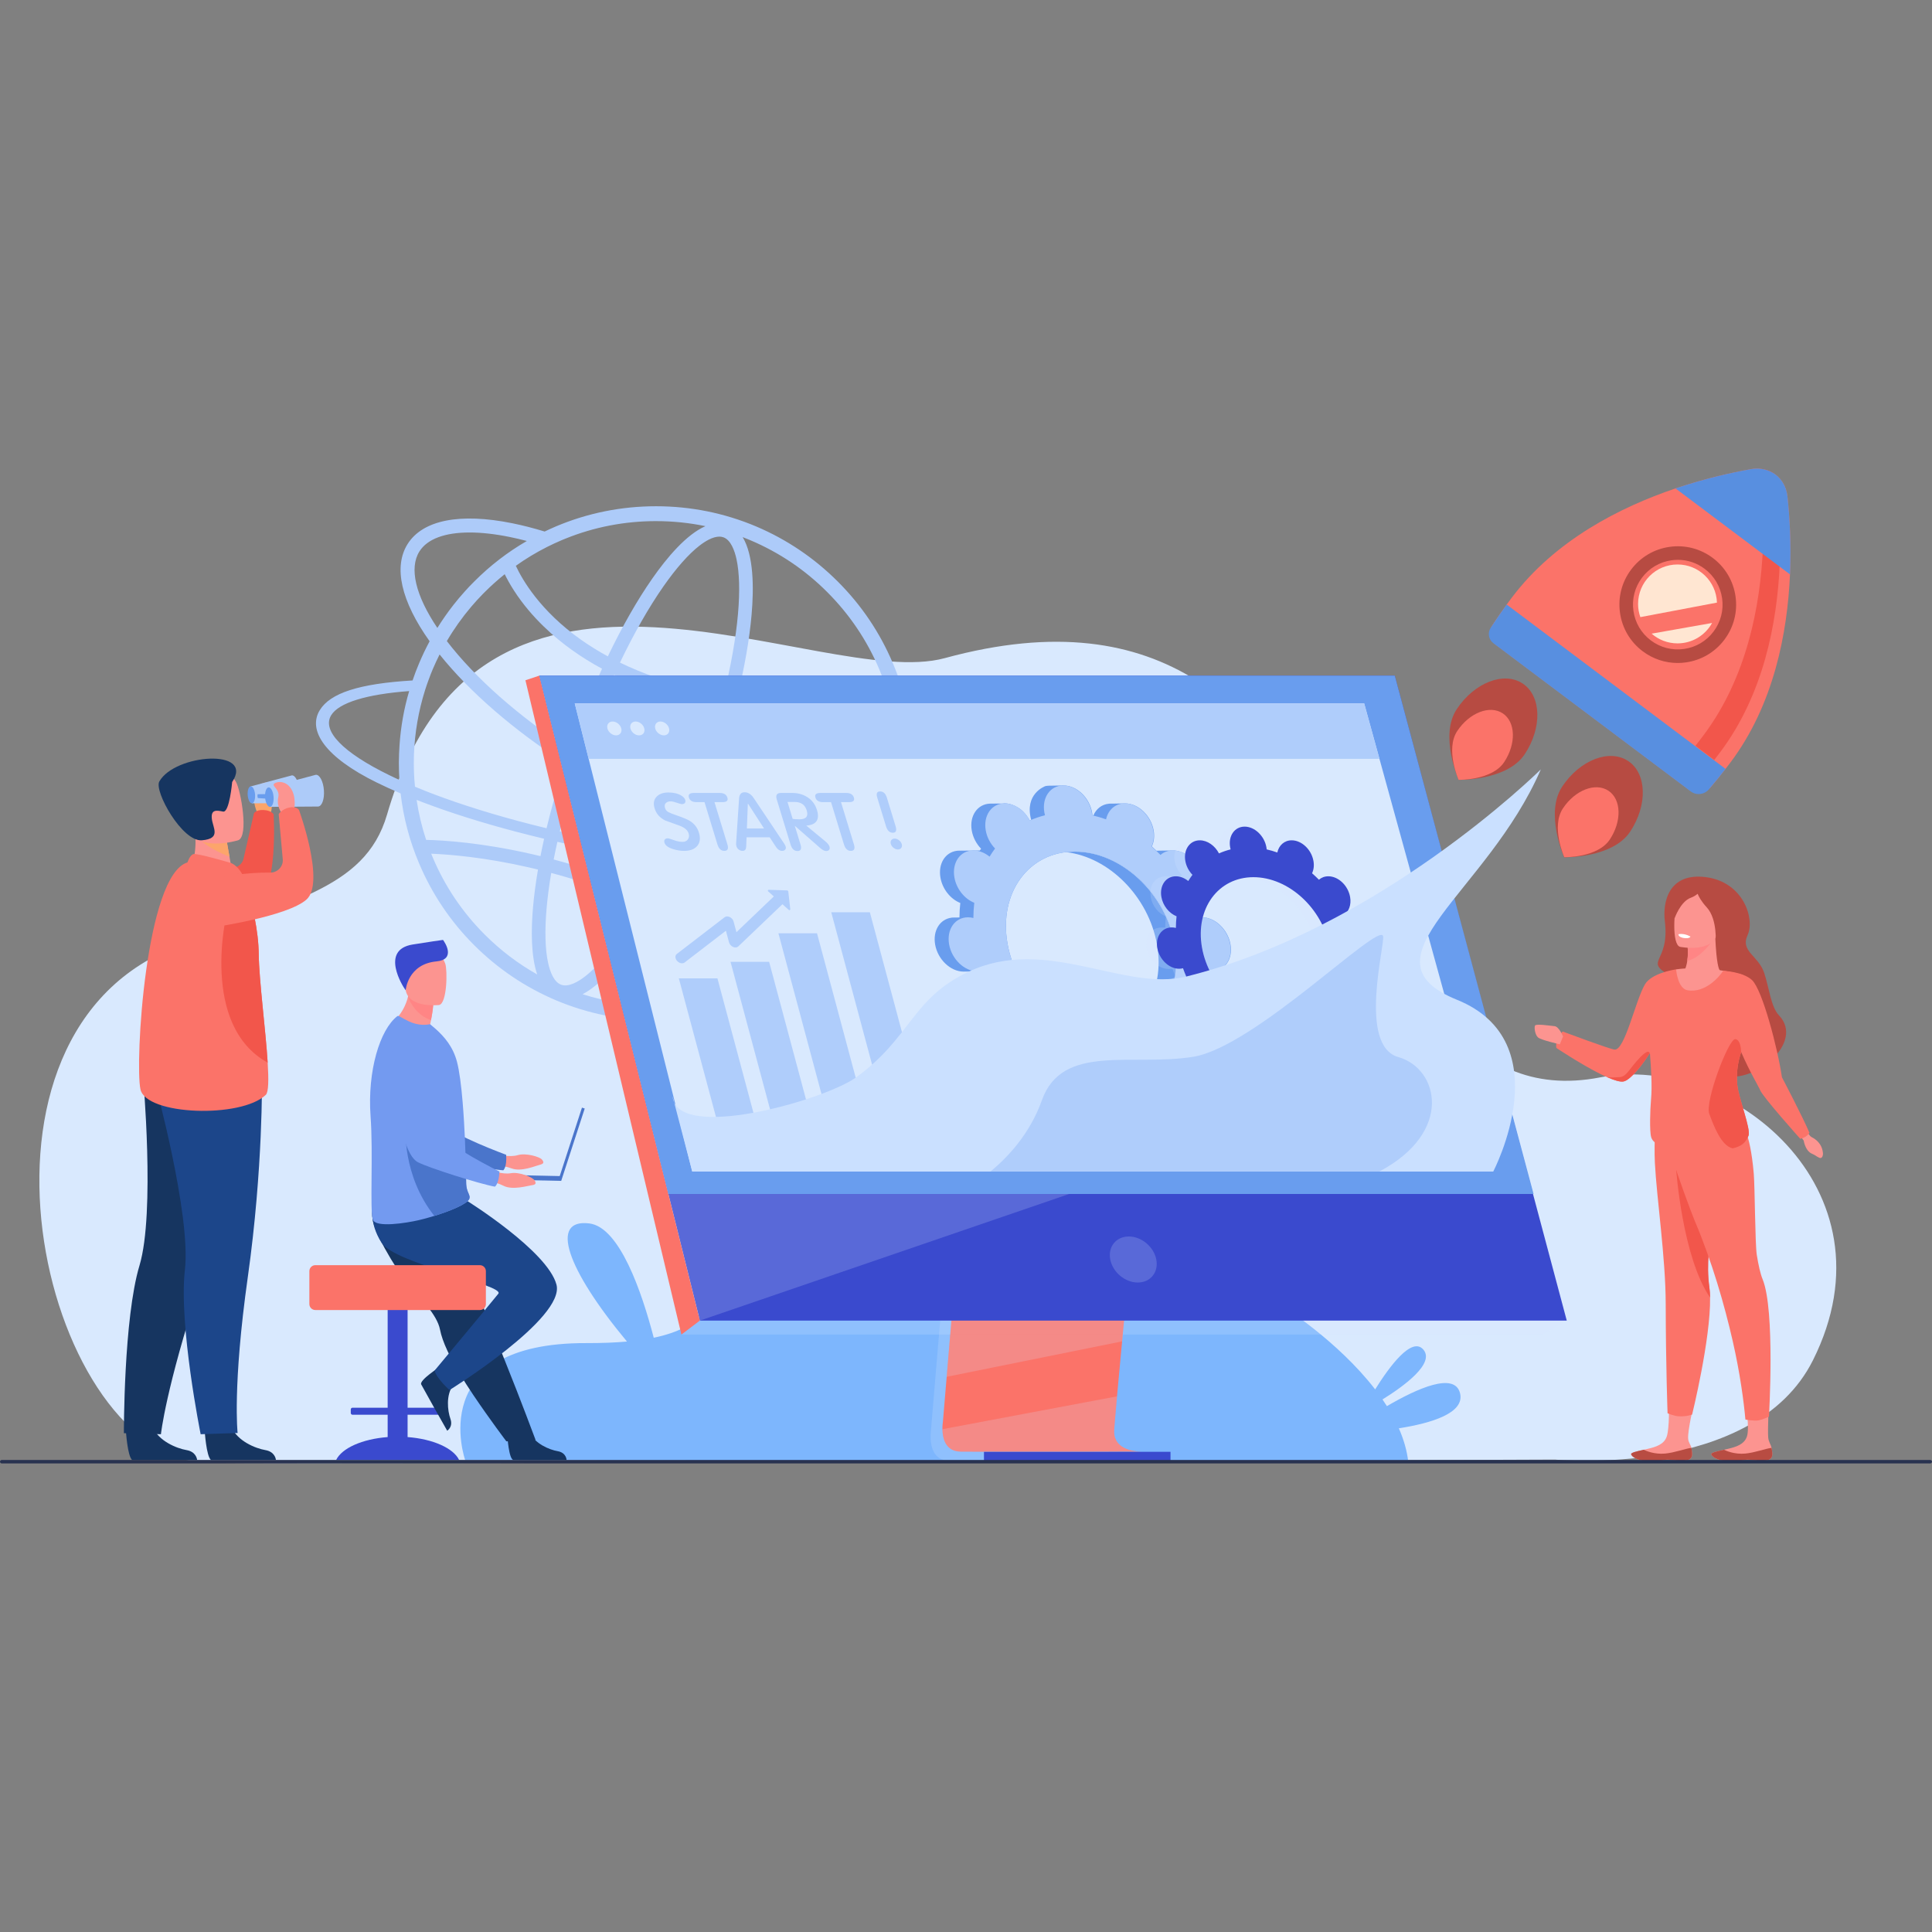 <?xml version="1.0" encoding="UTF-8"?>
<!DOCTYPE svg PUBLIC "-//W3C//DTD SVG 1.1//EN" "http://www.w3.org/Graphics/SVG/1.1/DTD/svg11.dtd">
<!-- Creator: CorelDRAW -->
<svg xmlns="http://www.w3.org/2000/svg" xml:space="preserve" width="10in" height="10in" version="1.1" style="shape-rendering:geometricPrecision; text-rendering:geometricPrecision; image-rendering:optimizeQuality; fill-rule:evenodd; clip-rule:evenodd"
viewBox="0 0 10000 10000"
 xmlns:xlink="http://www.w3.org/1999/xlink"
 xmlns:xodm="http://www.corel.com/coreldraw/odm/2003">
 <rect x="0" y="0" width="10000" height="10000" fill="#808080" stroke="none"/>
 <defs>
  <style type="text/css">
   <![CDATA[
    .fil10 {fill:#163560;fill-rule:nonzero}
    .fil11 {fill:#1C468A;fill-rule:nonzero}
    .fil22 {fill:#283250;fill-rule:nonzero}
    .fil5 {fill:#3A4ACE;fill-rule:nonzero}
    .fil16 {fill:#4A75CB;fill-rule:nonzero}
    .fil13 {fill:#588FE0;fill-rule:nonzero}
    .fil6 {fill:#699DEE;fill-rule:nonzero}
    .fil17 {fill:#739AF0;fill-rule:nonzero}
    .fil2 {fill:#7DB6FD;fill-rule:nonzero}
    .fil1 {fill:#ADCBF9;fill-rule:nonzero}
    .fil7 {fill:#AFCDFB;fill-rule:nonzero}
    .fil14 {fill:#B74B42;fill-rule:nonzero}
    .fil19 {fill:#B84C42;fill-rule:nonzero}
    .fil21 {fill:#CAE0FF;fill-rule:nonzero}
    .fil0 {fill:#D9E9FE;fill-rule:nonzero}
    .fil9 {fill:#F2564B;fill-rule:nonzero}
    .fil4 {fill:#FB7369;fill-rule:nonzero}
    .fil12 {fill:#FC9490;fill-rule:nonzero}
    .fil8 {fill:#FCA56B;fill-rule:nonzero}
    .fil18 {fill:#FF8585;fill-rule:nonzero}
    .fil15 {fill:#FFE6D2;fill-rule:nonzero}
    .fil20 {fill:white;fill-rule:nonzero}
    .fil3 {fill:#D9E9FE;fill-rule:nonzero;fill-opacity:0.2}
   ]]>
  </style>
 </defs>
 <g id="Layer_x0020_1">
  <g id="_2278218904832">
   <g>
    <path class="fil0" d="M8048.83 7554.81c0,0 1027.11,99.88 1334.74,-513.7 447.17,-891.95 -440.91,-1592.83 -1099.75,-1464.85 -1435.64,278.86 -1089.93,-2797.63 -3393.94,-2169.76 -647.86,176.56 -2398.27,-872.24 -2886.46,809.41 -116.09,399.89 -527.39,443.93 -1124.46,697.67 -1168.52,496.59 -634.22,2649.61 200.73,2658.06 834.94,8.46 6969.15,-16.83 6969.15,-16.83z"/>
    <path class="fil1" d="M4869.22 4219.32l-103.04 -2.37c33.11,42.91 40.54,82.44 19.93,115.88 -20.61,34.13 -69.93,62.17 -143.58,83.45 55.74,-148.31 83.78,-304.73 83.78,-465.2 0,-179.73 -35.13,-354.06 -104.73,-517.91 -66.89,-158.44 -162.84,-301.01 -285.13,-422.97 -122.3,-122.3 -264.53,-218.24 -422.97,-285.47 -164.19,-69.26 -338.52,-104.39 -517.91,-104.39 -179.73,0 -354.06,35.14 -518.24,104.39 -19.59,8.45 -39.19,17.23 -58.1,26.35 -0.06,0.03 -0.12,0.06 -0.18,0.09 -57.24,-17.46 -112.98,-31.78 -166.77,-42.68 -271.52,-55.1 -464.2,-17.02 -542.47,107.23 -74.48,118.17 -33.93,296.05 113.87,503.5 -0.02,0.03 -0.04,0.06 -0.06,0.1 -19.93,36.83 -37.83,74.66 -54.39,113.85 -12.5,29.39 -23.65,58.78 -33.78,88.85 -277.7,16.55 -426.35,65.43 -480.4,153.94 -62.84,103.04 22.97,241.33 297.63,375.79 37.84,18.58 78.38,36.82 120.95,55.07 14.19,124.66 46.28,245.94 95.6,362.16 66.89,158.44 162.84,301.01 285.13,423.31 122.3,121.96 264.53,217.91 422.97,285.13 164.19,69.26 338.51,104.39 518.24,104.39 179.39,0 353.71,-35.14 517.9,-104.39 158.44,-67.23 300.68,-163.17 422.97,-285.13 118.92,-118.92 213.17,-257.43 279.73,-410.81 135.47,-28.05 224.66,-71.96 260.13,-130.07 24.67,-40.21 21.63,-84.8 -7.09,-132.09zm-317.91 217.91c-90.2,16.21 -202.7,25.67 -334.12,27.03 -203.92,2.48 -438.13,-13.62 -684.93,-46.15 20.76,-45.21 41.13,-91.67 60.98,-139.18 76.59,25.63 150.92,45.92 221.8,60.3 81.21,16.49 155.32,24.62 221.47,24.62 155.05,0 266.14,-44.76 321,-131.85 9.03,-14.35 16.4,-29.56 22.07,-45.63l-79.04 0c-1.3,2.41 -2.7,4.78 -4.16,7.1 -40.76,64.69 -131.82,98.11 -259.69,98.08 -61.16,0 -130.78,-7.63 -207.3,-23.17 -66.7,-13.53 -136.64,-32.54 -208.75,-56.47 19.03,-47.61 37.54,-96.14 55.4,-145.41 48.18,-132.84 89.43,-264.54 122.79,-390.99 152.07,22.42 315.27,33.67 488.7,33.67 107.98,0 219.93,-4.36 335.57,-13.08 17.17,83.25 25.84,168.44 25.84,254.98 -0.01,168.58 -32.78,332.09 -97.64,486.15zm-1646.73 659.71c-38.43,-13.94 -57.95,-69.11 -67.56,-112.94 -15.17,-69.26 -17.91,-166.56 -7.93,-281.36 5.05,-58.06 13.16,-119.78 24.09,-184.35 157.57,41.99 313.6,96 465.54,161.08 -34.22,59.01 -68.83,113.74 -103.43,163.33 -65.93,94.51 -130.41,167.43 -186.45,210.85 -35.47,27.49 -85.81,57.31 -124.26,43.38zm448.95 -479.35c-159.04,-68.53 -322.54,-125.17 -487.69,-168.89 5.82,-29.97 12.2,-60.46 19.14,-91.42 45.93,10.44 92.5,20.55 139.65,30.28 138,28.23 275.66,52.19 410.41,71.57 -26.69,55.22 -53.93,108.16 -81.51,158.46zm-298.5 -280.02c-53.31,-10.98 -105.86,-22.44 -157.5,-34.33 24.31,-101.16 54.18,-206.62 89.04,-314.08 181.24,111.41 365.54,202.04 540.06,266.35 -21.89,52.27 -44.38,103.23 -67.35,152.56 -132.56,-19.02 -268.18,-42.59 -404.24,-70.49zm-442.64 -1365.48c11.55,23.66 27.49,52.98 49,86.2 91.61,141.59 212.62,244.24 298,305.41 49.02,35.12 101.34,67.68 156.8,97.62 -50.61,110.29 -98.82,228 -143.15,350.22 -8.26,22.79 -16.3,45.54 -24.15,68.24 -264.76,-172.34 -488.92,-370.1 -635.97,-561.48 -0.02,-0.02 -0.04,-0.05 -0.06,-0.07 36.81,-62.8 79.03,-122.23 126.3,-177.95 19.59,-22.97 39.86,-45.27 61.15,-66.89 3.04,-3.04 5.74,-5.74 8.78,-8.78 32.89,-32.89 67.38,-63.71 103.31,-92.52zm1132.11 -190.98c38.44,13.94 57.96,69.11 67.56,112.95 15.17,69.27 17.92,166.56 7.93,281.36 -10.93,125.66 -36.09,268.38 -73.54,420.34 -45.22,-7.78 -89.4,-16.58 -132.41,-26.48 -148.63,-34.17 -284.13,-80.93 -405.13,-139.66 72.2,-150.58 148.55,-284.85 224.88,-394.28 65.93,-94.5 130.41,-167.42 186.45,-210.85 29.25,-22.67 68.61,-46.93 103.07,-46.93 7.33,0 14.44,1.09 21.19,3.54zm-151.09 855.77c44.04,10.22 89.26,19.3 135.52,27.36 -32.5,122.28 -72.53,249.64 -119.17,378.24 -17.98,49.57 -36.59,98.36 -55.74,146.19 -175.2,-64.33 -361.15,-156.33 -543.97,-269.97 9.45,-27.62 19.2,-55.33 29.27,-83.11 43.33,-119.47 90.36,-234.46 139.67,-342.15 124.26,60.23 262.83,108.25 414.42,143.44zm688.31 -572.28c115.2,115.2 205.74,249.32 268.92,398.65 22.53,53.35 41.22,107.86 56.05,163.35 -288.94,21.13 -553.71,14.5 -790.39,-19.76 37.56,-153.46 62.84,-297.81 73.93,-425.32 12.25,-140.8 10.75,-307.58 -46.34,-401.43 13.24,5.08 26.41,10.38 39.52,15.93 149.33,63.18 283.45,153.37 398.31,268.58zm-886.15 -367.23c86.83,0 172.24,8.74 255.73,26.07 -98.47,42.86 -199.02,162.17 -275.33,271.56 -78.11,111.96 -156.1,248.99 -229.75,402.38 -49.7,-27.01 -96.71,-56.18 -140.87,-87.5 -209.5,-148.64 -301.83,-308.9 -335.39,-381.29 51.39,-36.55 105.41,-69.19 161.92,-97.69 0.02,0 0.04,0.01 0.05,0.02 23.01,-11.62 46.47,-22.48 70.28,-32.68 1.74,-0.74 3.45,-1.5 5.19,-2.24 0.4,-0.18 0.81,-0.33 1.21,-0.51 5.09,-2.15 10.18,-4.23 15.29,-6.3 1.37,-0.54 2.76,-1.09 4.11,-1.64 148.3,-59.79 305.74,-90.2 467.56,-90.2zm-1224.63 156.88c40.75,-64.69 131.82,-98.08 259.69,-98.08 61.16,0 130.78,7.64 207.3,23.17 29.05,5.89 58.72,12.8 88.9,20.76 0.03,0.01 0.06,0.02 0.08,0.02 -99.3,57.43 -190.48,127.68 -272.56,210.09 -17.23,16.89 -33.78,34.46 -49.99,52.7 -20.27,22.3 -39.53,45.61 -58.11,69.26 -29.73,37.84 -57.09,77.36 -82.43,117.91 -0.02,0.03 -0.04,0.07 -0.06,0.1 -113,-167.77 -146.97,-310.03 -92.82,-395.92zm69.23 609c11.15,-25.68 22.63,-51.01 35.13,-75.68 0.01,-0.02 0.02,-0.04 0.03,-0.06 154.84,193.54 383.06,391.38 649.71,562.97 -37.81,115.07 -70.07,228.17 -96.1,336.55 -194,-46.94 -373.78,-100.04 -531.34,-156.89 -33.11,-11.82 -65.2,-23.99 -95.94,-36.15 -18.24,-7.09 -36.15,-14.52 -53.72,-21.95 -2.7,-27.03 -4.73,-54.39 -5.41,-81.76 -0.33,-13.18 -0.68,-26.02 -0.68,-39.19 0,-15.2 0.33,-30.74 0.68,-45.94 4.39,-113.85 23.65,-225 57.43,-332.43 5.74,-18.24 11.82,-36.15 18.58,-54.05 6.75,-18.58 13.85,-37.17 21.62,-55.41zm-226.01 548.65c-239.53,-116.89 -348.98,-229.73 -300,-309.8 39.52,-64.86 183.44,-108.78 403.71,-125 -27.02,91.22 -43.58,185.47 -50,281.08 -2.03,28.37 -3.04,56.76 -3.38,85.47l0 7.43c0,28.72 1.01,57.43 2.7,85.81 -18.24,-8.11 -35.8,-16.55 -53.04,-25zm181.76 143.58c32.43,12.16 65.54,24.32 99.67,36.15 156.85,54.35 332.68,104.87 520.76,149.69 -6.83,30.47 -13.13,60.5 -18.92,90.07 -15.37,-3.73 -30.75,-7.38 -46.14,-10.89 -260.02,-59.18 -455.14,-71.22 -545.59,-73.26 -22.4,-67.48 -38.87,-136.51 -49.31,-206.96 13.17,5.07 26.35,10.13 39.53,15.2zm44.26 283.44c-2.83,-6.7 -5.57,-13.42 -8.28,-20.17 96.47,3.89 275.3,18.49 503.74,70.48 16.35,3.72 32.68,7.62 49.01,11.6 -11.76,68.57 -20.43,134.11 -25.79,195.7 -10.15,116.66 -10.87,251.17 21.65,347.24 -99.05,-55.76 -189.91,-124.69 -271.42,-206.21 -115.2,-115.2 -205.74,-249.32 -268.92,-398.65zm1643.23 667.22c-154.73,65.54 -318.58,98.65 -487.83,98.65 -130.39,0 -257.76,-19.67 -380.12,-58.65 92.74,-48.6 185.91,-160.24 257.66,-263.09 37.01,-53.05 73.99,-111.76 110.5,-175.13 210.5,95.33 412.87,212.46 603.01,348.9 -33.53,17.92 -67.93,34.41 -103.22,49.33zm398.31 -268.57c-69.31,69.52 -145.69,129.86 -228.13,180.72 -199.72,-145.96 -413.07,-270.93 -635.38,-372.07 30.57,-56.01 60.7,-115.17 90.11,-176.93 203.52,26.97 399.17,43.16 577.78,47.34 46.62,1.35 91.89,1.35 135.81,1.01 113.85,-1.35 215.2,-8.11 302.03,-20.28 -60.81,126.02 -142.22,240.21 -242.22,340.21z"/>
    <path class="fil2" d="M7556.99 7210.54c-28.39,-110.1 -220.29,-24.83 -378.33,67.57 -7.37,-11.65 -15.02,-23.19 -22.87,-34.6 113.14,-70.19 272.02,-186.91 211.55,-257.95 -59.74,-70.18 -176.5,88.72 -249.52,205.91 -195.63,-253.91 -485.75,-434.63 -485.75,-434.63 0,0 1210.7,-1005.95 306,-1536.65 -904.7,-530.69 -1592.02,1336.63 -1592.02,1336.63 0,0 -618.2,-572.46 -1208.47,-361.05 -606.19,217.12 -227.37,619.5 -753.78,728.32 -61.98,-237.31 -176.55,-571.98 -333.22,-591.6 -206.9,-25.92 -119.85,233.03 194.55,611.32 -60.94,5.46 -130.36,8.26 -209.7,8.03 -844.32,-2.52 -627.66,605.41 -627.66,605.41l4881.66 11.26c-6.62,-59.82 -24.02,-118.64 -49.08,-175.59 167.22,-26.28 343.37,-78.69 316.64,-182.38z"/>
    <g>
     <g>
      <path class="fil3" d="M5031.26 4874.44l-212.89 2531.25c0,0 -22.3,153.44 91.83,153.71 187.66,0.44 934.04,0 934.04,0 0,0 -141.24,-31.94 -139.53,-103.8 2.02,-84.72 248.82,-2605.11 248.82,-2605.11l-922.27 23.95z"/>
      <path class="fil4" d="M5904.8 7513.47c-36.91,0.11 -749.79,2.35 -932.54,0 -79.64,-0.99 -93.61,-70.81 -94.27,-116 -0.33,-21.66 2.42,-37.68 2.42,-37.68l5.53 -65.79 14.11 -167.69 12.46 -148.14 16.02 -190.37 13.49 -160.69 151.26 -1798.63 922.28 -23.93c0,0 -103.94,1054.77 -177.47,1822.56 -8.21,85.55 -16.01,167.57 -23.24,244.14 -2.34,24.44 -4.58,48.35 -6.78,71.62 -6.82,72.64 -13.05,139.35 -18.48,198.25 -2.85,31.04 -5.49,59.89 -7.88,86.31 -9.38,103.54 -14.88,169.67 -14.96,182.24 -0.04,7.33 0.59,14.15 1.8,20.49 15.14,80.67 122.39,83.31 136.24,83.31z"/>
      <polygon class="fil5" points="2791.48,3497.04 3310.03,5579.93 3381.03,5865.2 3622.54,6835.35 8109.5,6835.35 7219.31,3497.04 "/>
      <polygon class="fil4" points="2791.47,3497.03 2719.6,3520.99 3527,6907.82 3622.55,6835.37 "/>
      <polygon class="fil3" points="3527,6907.82 7986.34,6907.82 8109.48,6835.37 3622.55,6835.37 "/>
      <rect class="fil5" x="5092.99" y="7514.49" width="965.51" height="45.88"/>
      <polygon class="fil3" points="5813.06,6907.8 5808.07,6942.88 4900.06,7126.32 4912.52,6978.17 4918.46,6907.8 "/>
      <path class="fil3" d="M5904.8 7513.47c-36.91,0.11 -749.79,2.35 -932.54,0 -79.64,-0.99 -93.61,-70.81 -94.27,-116l903.73 -170.03c-9.38,103.54 -14.88,169.67 -14.96,182.24 -0.04,7.33 0.59,14.15 1.8,20.49 15.14,80.67 122.38,83.31 136.24,83.31z"/>
      <polygon class="fil3" points="5593.59,6159.56 3622.55,6835.37 3381.03,5865.2 "/>
      <polygon class="fil6" points="2791.47,3497.03 7219.31,3497.03 7937.74,6179.99 3459.39,6179.99 "/>
     </g>
     <path class="fil3" d="M5984.97 6519.15c-12.79,-65.8 -76.5,-119.14 -142.3,-119.14 -65.8,0 -108.77,53.34 -95.98,119.14 12.79,65.8 76.5,119.14 142.3,119.14 65.8,0 108.77,-53.34 95.98,-119.14z"/>
     <polygon class="fil0" points="7728.91,6063.73 3583.1,6063.73 3113.59,4193.38 3077.61,4049.95 3046.89,3927.61 2974.89,3640.75 7060.93,3640.75 7140.01,3927.61 7173.74,4049.95 7213.27,4193.38 "/>
     <polygon class="fil7" points="7140.01,3927.61 3046.89,3927.61 2974.89,3640.75 7060.93,3640.75 "/>
     <g>
      <path class="fil0" d="M3170.84 3734.53c-19.8,0 -31.86,16.06 -26.91,35.86 4.93,19.8 24.99,35.86 44.8,35.86 19.8,0 31.86,-16.06 26.92,-35.86 -4.93,-19.8 -25,-35.86 -44.8,-35.86z"/>
      <path class="fil0" d="M3290 3734.53c-19.81,0 -31.86,16.06 -26.92,35.86 4.94,19.8 25,35.86 44.81,35.86 19.8,0 31.85,-16.06 26.91,-35.86 -4.94,-19.8 -25,-35.86 -44.8,-35.86z"/>
      <path class="fil0" d="M3463.09 3770.39c-4.94,-19.8 -25,-35.86 -44.8,-35.86 -19.8,0 -31.85,16.06 -26.92,35.86 4.94,19.8 25,35.86 44.8,35.86 19.8,0 31.86,-16.06 26.92,-35.86z"/>
     </g>
    </g>
    <g>
     <path class="fil8" d="M1402.63 4202.97c0,0 12.69,-39.93 -7.22,-75.86 -19.91,-35.93 12.26,-60.84 4.14,-71.69 -8.11,-10.85 -61.07,-9.74 -79.15,42.41 -18.07,52.15 12.46,111 12.46,111l69.77 -5.86z"/>
     <path class="fil9" d="M1180.42 4490.01c37.57,11.21 76.27,-13.76 81.52,-51.79l52.73 -229.39c0,0 10.99,-17.77 49.01,-16.22 41.39,1.69 52.58,22.21 52.58,22.21 0,0 25.6,403.82 -93.95,460.81 -119.55,56.99 -254.91,-219.33 -141.89,-185.63z"/>
     <path class="fil10" d="M1428.26 7556.87l-336.72 0c-23.95,-21.68 -31.84,-149.18 -31.84,-149.18 0,0 104.4,-94.07 138.52,-19.63 32.43,70.74 122.04,108.37 175.56,117.69 46.11,8.02 53.39,41.85 54.49,51.11z"/>
     <path class="fil10" d="M1020.38 7556.87l-336.72 0c-23.95,-21.68 -31.88,-149.18 -31.88,-149.18 0,0 104.4,-94.07 138.52,-19.63 32.43,70.74 122.04,108.37 175.56,117.69 46.11,8.02 53.42,41.85 54.52,51.11z"/>
     <path class="fil10" d="M1262.51 5794.12c0,0 -47.9,306.33 -226.57,850.12 -178.67,543.8 -203.02,779.27 -203.02,779.27l-191.68 -5.37c0,0 -1.64,-594.3 80.71,-867.75 82.34,-273.45 17.77,-985.83 17.77,-985.83l522.8 229.56z"/>
     <path class="fil11" d="M1355.78 5581.35c0,0 6.78,461.62 -73.09,1028.42 -79.87,566.8 -52.8,807.39 -52.8,807.39l-191.29 6.37c0,0 -114.32,-567.01 -81.54,-850.7 32.78,-283.7 -156.54,-973.48 -156.54,-973.48l555.26 -17.99z"/>
     <path class="fil12" d="M985.47 4501.08l90.22 66.82 130.39 -27.45c-1.8,-11.89 -10.41,-61.17 -18.25,-105.81 -0.48,-2.63 -0.95,-5.26 -1.39,-7.83 -6.72,-37.98 -12.51,-70.61 -12.51,-70.61l-121.79 -60.7 -45.41 -22.63c0.12,0.8 3.52,42.15 3.99,48.19 8.53,107.2 -25.26,180.03 -25.26,180.03z"/>
     <path class="fil4" d="M1196.96 4467.37c-2.86,-1.21 -177.38,-52.7 -196.34,-46.44 -18.96,6.26 -30.18,42.94 -30.18,42.94l285.45 64.54c0,0 -22.46,-45.68 -58.93,-61.03z"/>
     <path class="fil4" d="M727.02 5638.34c29.58,134.94 521.91,150.95 648.81,28.45 14.44,-13.96 15.15,-78.93 9.7,-166.51 -10.65,-171.13 -44.84,-428.55 -46.18,-560.07 -0.65,-63.51 -9.38,-128.47 -21,-187.45 -24.73,-125.72 -62.44,-224.38 -62.44,-224.38 0,0 -240.47,-77.73 -285.46,-64.52 -216.77,63.7 -273.01,1039.52 -243.43,1174.48z"/>
     <path class="fil9" d="M1385.53 5500.28c-10.65,-171.13 -44.84,-428.55 -46.18,-560.07 -0.65,-63.51 -9.38,-128.47 -21,-187.45l-144.65 -25.53c0,0 -141.43,577.67 211.83,773.05z"/>
     <path class="fil8" d="M1019.87 4322.94c26.74,51.17 126.4,95.43 167.96,111.7 -0.48,-2.63 -0.95,-5.26 -1.39,-7.83 -6.71,-37.98 -12.51,-70.61 -12.51,-70.61l-121.79 -60.7c-26.91,-0.41 -43.3,6.39 -32.27,27.45z"/>
     <path class="fil12" d="M1233.11 4349.06c0,0 -219.72,68.54 -260.29,-68.94 -40.57,-137.48 -96.26,-221.23 42.3,-270.81 138.57,-49.57 181.43,-5.19 206.14,37.4 24.7,42.6 67.96,280.98 11.85,302.35z"/>
     <path class="fil10" d="M1201.67 4047.68c0,0 -14.01,159.99 -47.1,153.04 -33.08,-6.94 -63.09,-12.09 -58.25,36.13 4.84,48.23 50.72,103.92 -51.24,112.45 -101.97,8.53 -248.55,-254.44 -220.54,-304.23 80.82,-143.66 493.95,-172.65 377.13,2.6z"/>
     <g>
      <g>
       <path class="fil1" d="M1510.69 4013.34l-212.89 56.87 6.59 87.76 217.05 -1.51c17.18,-1.29 28.71,-34.37 25.74,-73.89 -2.97,-39.52 -19.31,-70.52 -36.49,-69.22z"/>
       <path class="fil6" d="M1320.18 4112.66c-1.82,-24.24 -11.84,-43.24 -22.38,-42.45 -10.54,0.79 -17.6,21.08 -15.78,45.32 1.83,24.24 11.84,43.24 22.38,42.45 10.54,-0.8 17.6,-21.08 15.78,-45.32z"/>
      </g>
      <path class="fil6" d="M1399.1 4109.78l-65.83 1.21c-2.07,13.84 1.48,19.8 1.48,19.8l65.63 4.39 -1.28 -25.4z"/>
      <g>
       <path class="fil1" d="M1634.67 4010.25l-244.41 65.29 7.57 100.76 249.18 -1.74c19.73,-1.48 32.96,-39.47 29.55,-84.84 -3.41,-45.37 -22.17,-80.95 -41.89,-79.47z"/>
       <path class="fil6" d="M1415.94 4124.27c-2.09,-27.82 -13.59,-49.64 -25.69,-48.73 -12.09,0.91 -20.21,24.2 -18.12,52.02 2.09,27.82 13.59,49.64 25.69,48.73 12.1,-0.91 20.21,-24.2 18.12,-52.02z"/>
      </g>
     </g>
     <path class="fil12" d="M1453.89 4202.61c0,0 -23.06,-34.97 -13.67,-74.97 9.4,-40 -28.33,-55.22 -23.47,-67.87 4.86,-12.65 56.13,-25.97 87.7,19.31 31.57,45.28 18.17,110.21 18.17,110.21l-68.73 13.31z"/>
     <path class="fil4" d="M1153.31 4537.94c0,0 127.63,-23.25 245.55,-21.52 39.2,0.58 69.67,-33.96 64.38,-71.99l-20.59 -230.68c0,0 14.75,-24.49 51.76,-33.33 40.29,-9.62 53.23,12.11 53.23,12.11 0,0 137.79,376.64 38.23,463.98 -99.56,87.33 -476.58,142.11 -476.58,142.11l44.02 -260.66z"/>
    </g>
    <g>
     <g>
      <path class="fil4" d="M9264.96 2973.02c-13.13,303.31 -83.69,674.59 -308.01,973.3 -8.25,10.96 -16.54,21.83 -24.86,32.58 -25.16,32.51 -50.77,64.12 -76.76,94.79 -28.98,34.17 -79.67,39.65 -115.51,12.73l-995.71 -747.78c-11.39,-8.55 -19.8,-19.65 -24.95,-31.96 -3.5,-8.29 -5.51,-17.13 -5.98,-26.08 -0.83,-15.95 3.26,-32.25 12.66,-46.52 23.37,-35.46 47.82,-70.78 73.41,-105.89 8.01,-11.01 16.14,-22 24.38,-32.96 224.31,-298.7 561.21,-469.97 848.83,-567.17 151.89,-51.31 290.04,-82 390.58,-99.86 16.7,-2.96 32.96,-3.57 48.48,-2.03 23.51,2.29 45.34,9.5 64.48,20.81 41.32,24.43 70.07,68.04 75.98,123.11 10.87,101.54 19.94,242.76 12.97,402.94z"/>
      <path class="fil13" d="M7798.57 3129.09c-29.07,39.89 -56.69,80.06 -82.87,120.35 -17.05,26.24 -10.75,61.22 14.27,80.01l1020.92 766.7c29.22,21.95 70.43,17.37 94.21,-10.38 29.27,-34.15 58.08,-69.48 86.3,-105.95l-1132.82 -850.74z"/>
      <g>
       <path class="fil14" d="M8683.46 3431.58c-64.93,0 -127.86,-20.88 -180.71,-60.57 -64.5,-48.44 -106.28,-119.1 -117.63,-198.96 -11.36,-79.86 9.06,-159.37 57.5,-223.87l0 0c48.44,-64.5 119.09,-106.28 198.96,-117.63 79.87,-11.36 159.36,9.06 223.86,57.5 64.5,48.44 106.27,119.1 117.63,198.96 11.36,79.86 -9.07,159.36 -57.51,223.87 -48.44,64.5 -119.09,106.28 -198.95,117.63 -14.42,2.06 -28.84,3.07 -43.15,3.07zm1.12 -533.9c-10.99,0 -22.04,0.78 -33.11,2.35 -61.31,8.72 -115.55,40.79 -152.73,90.3l0 0c-37.19,49.51 -52.86,110.54 -44.14,171.84 8.72,61.3 40.79,115.54 90.3,152.72 49.51,37.18 110.54,52.85 171.85,44.14 61.3,-8.72 115.54,-40.78 152.72,-90.3 37.19,-49.51 52.86,-110.54 44.14,-171.84 -8.72,-61.3 -40.79,-115.54 -90.3,-152.72 -40.57,-30.47 -88.88,-46.5 -138.72,-46.5z"/>
      </g>
      <path class="fil9" d="M9198.83 2516.92c-2.78,-26.17 -10.77,-49.78 -22.82,-69.95 -19.14,-11.32 -40.97,-18.53 -64.48,-20.82 0.17,1.33 0.33,2.65 0.47,3.97 10.89,101.52 19.94,242.76 13,402.92 -13.16,303.31 -83.71,674.59 -308.04,973.3 -8.22,10.98 -16.51,21.83 -24.86,32.6 -5.55,7.17 -11.12,14.27 -16.72,21.35l97.42 73.3c2.04,-2.61 4.09,-5.2 6.13,-7.82 8.34,-10.77 16.61,-21.65 24.86,-32.6 224.33,-298.7 294.87,-669.99 308.04,-973.3 6.95,-160.17 -2.12,-301.39 -12.99,-402.94z"/>
      <path class="fil13" d="M9252 2570.09c-10.44,-97.44 -92.46,-159.04 -188.94,-141.9 -100.55,17.86 -238.7,48.54 -390.58,99.86l592.51 444.97c6.94,-160.18 -2.11,-301.4 -12.98,-402.93z"/>
     </g>
     <g>
      <path class="fil14" d="M7881.46 3538.03c-97.09,-64.48 -249.91,-5.17 -341.33,132.48 -91.42,137.65 10.25,366 10.25,366 0,0 249.91,5.17 341.33,-132.48 91.42,-137.65 86.83,-301.51 -10.25,-366z"/>
      <path class="fil14" d="M8427.23 3938.92c-97.09,-64.48 -249.91,-5.17 -341.33,132.48 -91.43,137.65 10.25,366 10.25,366 0,0 249.91,5.17 341.33,-132.48 91.42,-137.65 86.83,-301.51 -10.25,-366z"/>
     </g>
     <g>
      <path class="fil4" d="M7778.26 3692.36c-67.01,-44.51 -172.49,-3.57 -235.59,91.44 -63.1,95.01 7.08,252.61 7.08,252.61 0,0 172.49,3.57 235.59,-91.44 63.1,-95 59.93,-208.1 -7.07,-252.61z"/>
      <path class="fil4" d="M8325.19 4092.8c-67.01,-44.5 -172.49,-3.57 -235.59,91.43 -63.1,95.01 7.07,252.61 7.07,252.61 0,0 172.49,3.57 235.59,-91.43 63.1,-95.01 59.94,-208.11 -7.07,-252.61z"/>
     </g>
     <path class="fil15" d="M8548.65 3279.78l313.09 -55.33c-34.75,62.99 -101.83,105.66 -178.87,105.66 -51.38,-0 -98.33,-19 -134.21,-50.32z"/>
     <path class="fil15" d="M8886.95 3119.1l-396.54 75.11c-7.58,-21.36 -11.72,-44.35 -11.72,-68.31 0,-112.76 91.41,-204.17 204.17,-204.17 110.51,0 200.5,87.74 204.09,197.37z"/>
    </g>
    <g>
     <g>
      <path class="fil12" d="M2570.82 5974.71c0,0 66.4,17.05 108.6,4.33 42.21,-12.71 114.85,8.17 126.54,23.56 11.7,15.39 7.41,21.5 -13.47,26.81 -20.87,5.31 -94.83,36.86 -143.43,18.6 -48.61,-18.26 -112,-18.92 -112,-18.92l33.76 -54.39z"/>
      <path class="fil16" d="M1997.01 5397.96c0,0 74.58,530.11 198.09,577.59 60.94,23.43 330.26,76.54 409.93,81.87 0,0 19.52,-15.83 14.76,-80.28 0,0 -282.17,-103.58 -322.25,-159.93 -59.66,-83.84 37.04,-342.53 -37.82,-421.28 -74.86,-78.74 -200.94,-112.59 -262.7,2.02z"/>
     </g>
     <path class="fil5" d="M2109.67 7438.25l0 -115.57 181.97 0c4.91,0 8.92,-4.02 8.92,-8.93l0 -18.52c0,-4.91 -4.01,-8.93 -8.92,-8.93l-181.97 0 0 -657.93c0,-18.46 -15.1,-33.57 -33.57,-33.57l-36.01 0c-18.46,0 -33.57,15.11 -33.57,33.57l0 657.93 -181.96 0c-4.91,0 -8.93,4.02 -8.93,8.93l0 18.52c0,4.91 4.02,8.93 8.93,8.93l181.96 0 0 115.57c-131.66,9.95 -237.14,57.35 -266.73,118.6l636.61 0c-29.59,-61.24 -135.07,-108.64 -266.73,-118.6z"/>
     <path class="fil10" d="M2022.15 6514.79c21.76,36.91 46.92,71.49 72.85,104.24 80.17,101.2 167.43,184.64 182.63,263.51 3.02,15.72 7.82,32.65 14.09,50.48 6.35,18.07 14.2,37.06 23.25,56.7 34.02,73.9 84.89,156.69 135.68,231.95 87.8,130.1 170.37,238.67 170.37,238.67l151.42 -6.45c-6.07,-15.18 -72.11,-194.82 -160.45,-414.35 -35.88,-89.11 -74.02,-183.91 -110.82,-275.33 -4.91,-12.21 -9.81,-24.37 -14.66,-36.42 -11.25,-27.98 -22.33,-55.51 -33.14,-82.33 -82.95,-206.14 -149.02,-370.29 -149.02,-370.29 0,0 -331.54,-125.59 -365.97,-44.21 -28.39,67.11 -5.27,132.84 83.78,283.83z"/>
     <path class="fil10" d="M2625.75 7429.87c0,0 7.75,124.94 31.92,126.74 3.21,0.24 122.6,0.24 122.6,0.24l152.41 0c0,0 -1,-37.61 -45.54,-45.37 -44.55,-7.76 -119.12,-39.07 -146.1,-97.95 -28.39,-61.95 -115.28,16.34 -115.28,16.34z"/>
     <path class="fil10" d="M2275.15 7075.87c0,0 -105.32,67.68 -95.1,89.65 1.36,2.92 59.56,107.17 59.56,107.17l75.07 132.64c0,0 31.58,-18.78 16.64,-61.45 -14.94,-42.69 -23.95,-123.06 14.3,-175.31 40.24,-54.98 -70.46,-92.69 -70.46,-92.69z"/>
     <path class="fil11" d="M2417.16 6215.28c0,0 416.63,259.51 463.08,433.71 46.45,174.2 -553.58,545.84 -553.58,545.84 0,0 -65.81,-58.07 -77.43,-100.65 0,0 271.23,-324.94 330.06,-397.78 36.13,-44.74 -534.26,-154.86 -603.94,-263.25 -69.68,-108.4 -44.74,-199.59 -44.74,-199.59l486.54 -18.27z"/>
     <path class="fil4" d="M2483.96 6548.43l-851.7 0c-17.03,0 -30.97,13.94 -30.97,30.97l0 170.34c0,17.03 13.94,30.97 30.97,30.97l851.7 0c17.04,0 30.97,-13.94 30.97,-30.97l0 -170.34c0,-17.03 -13.94,-30.97 -30.97,-30.97z"/>
     <path class="fil12" d="M2288.59 5364.53c-99.69,25.8 -264.98,-66.58 -264.98,-66.58 0,0 64.17,-43.11 87.96,-137.86 1.2,-4.78 2.31,-9.69 3.25,-14.69 10.46,-2.24 30.15,-6.41 51.21,-10.85l76.16 68.2c0,0 -1.72,28.34 -11.27,77.01 -1.66,8.51 -3.55,17.61 -5.72,27.33 40.88,25.31 63.4,57.45 63.4,57.45z"/>
     <path class="fil17" d="M2430.2 6201.7c-0.2,1 -0.52,2.05 -0.88,3.12 -9.61,26.94 -99.1,63.26 -181.21,88.67 -29.44,9.13 -57.97,16.83 -81.5,22.23 -63.59,14.56 -222.9,40.52 -236.87,-3.16 -16.18,-50.56 2.59,-342.7 -11.7,-534.76 -16.86,-234.79 48.15,-448.49 138.55,-518.25 6.82,-5 20.33,8.31 59.49,26.9 36.16,17.12 76.13,22.03 109.95,14.62l30.32 25.99c41.88,37.7 87.92,89.13 108.81,167.99 12.77,48.39 22.42,124.87 29.57,210.91 2.76,33.33 5.17,68.13 7.21,103.26 3.25,55.92 6.08,112.32 7.44,165.97 0.03,1.04 0.07,2.05 0.07,3.09l0.03 1.95c0.58,5.39 0.68,11.31 0.75,16.74 1.43,48.09 1.17,92.83 2.8,130.81 0.03,1.07 0.1,2.11 0.16,3.11 2.05,31.84 13.71,46.21 16.83,59.49 0.84,3.74 1.04,7.41 0.16,11.31z"/>
     <path class="fil16" d="M2430.2 6201.7c-0.2,1 -0.52,2.05 -0.88,3.12 -9.61,26.94 -99.1,63.26 -181.21,88.67 -166.79,-208.96 -148.91,-458.99 -148.91,-458.99l310.2 140.69c0.03,1.04 0.07,2.05 0.07,3.09l0.03 1.95c0.58,5.39 0.69,11.3 0.75,16.74 1.43,48.09 1.17,92.83 2.8,130.81 0.03,1.07 0.1,2.11 0.17,3.12 2.04,31.84 13.71,46.21 16.83,59.49 0.84,3.74 1.04,7.41 0.17,11.31z"/>
     <path class="fil18" d="M2242.2 5202.75c0,0 -1.72,28.34 -11.27,77.01 -74.34,-24.02 -108.07,-91.17 -119.35,-119.67 1.2,-4.78 2.31,-9.69 3.25,-14.69 10.46,-2.24 30.15,-6.41 51.21,-10.86l76.16 68.2z"/>
     <path class="fil12" d="M2272.3 5202.02c0,0 -163.37,18.43 -173.28,-83.49 -9.91,-101.92 -37.67,-168.19 66.22,-184.26 103.89,-16.07 127.97,20.84 139.55,54.06 11.58,33.21 9.76,206.27 -32.49,213.69z"/>
     <path class="fil5" d="M2099.72 5125.56c0,0 10.36,-135.29 159.07,-149.3 101.86,-9.6 45.07,-97.27 34.22,-111.26 0,0 -78.05,10.7 -158.04,23.92 -167.91,27.74 -51.74,215.57 -35.25,236.63z"/>
     <polygon class="fil16" points="3012.21,5733.09 2897.11,6087.32 2492.28,6078.67 2491.75,6103.39 2904.83,6112.2 3026.51,5737.74 "/>
     <g>
      <path class="fil12" d="M2536.66 6056.21c0,0 64.11,24.28 107.46,16.28 43.35,-7.98 113.25,20.78 123.18,37.37 9.93,16.59 4.99,22.19 -16.34,25.17 -21.34,2.98 -98.32,26.18 -144.61,2.67 -46.29,-23.5 -109.23,-31.15 -109.23,-31.15l39.55 -50.34z"/>
      <path class="fil17" d="M2029.93 5419.71c0,0 15.69,535.1 133.2,595.91 57.99,30.01 319.81,112.48 398.4,126.57 0,0 21.14,-13.58 23.52,-78.16 0,0 -269.03,-134.07 -302.66,-194.48 -50.05,-89.91 74.57,-336.36 8.85,-422.88 -65.72,-86.52 -187.31,-134.06 -261.32,-26.96z"/>
     </g>
    </g>
    <g>
     <path class="fil12" d="M9336.62 5831.75l19.68 31.89c10.22,11.74 12.96,18.3 21.06,22.29 19.55,9.63 55.65,34.31 58.38,86.17 0,0 -0.61,29.35 -20.29,19.84 -19.68,-9.51 -11.08,-8.63 -39.05,-21.44 -27.96,-12.81 -38.34,-53.57 -40.78,-67.47l-22.82 -29.95 23.83 -41.32z"/>
     <g>
      <path class="fil12" d="M8758.1 7532.22c-1.07,11.49 -7.45,18.89 -17.56,23.31 -0.03,0.03 -0.09,0.05 -0.15,0.05 -18.69,8.19 -50.02,6.33 -83.89,1.77 -4.34,-0.57 -8.24,-1.05 -11.74,-1.37 -0.92,-0.08 -1.83,-0.17 -2.73,-0.22 -0.71,-0.06 -1.43,-0.09 -2.1,-0.15 -33.72,-2.22 -31.09,8.17 -95.53,7.85 -73.46,-0.39 -98.3,-25.13 -101.67,-35.67 -2.83,-8.95 29.33,-15.89 65.3,-23.89 1.74,-0.38 3.48,-0.79 5.24,-1.17 4.78,-1.06 9.6,-2.17 14.39,-3.26 42.87,-10.06 85.32,-22.75 99.36,-63.94 14.89,-43.69 11.36,-173.3 11.36,-173.3l130.1 0c0,0 -34.15,143.2 -30.58,184.47 1.94,22.04 12.48,28.3 16.55,47.4 0.3,1.34 0.56,2.67 0.8,4.01 1.98,11.17 3.93,22.6 2.85,34.12z"/>
      <g>
       <path class="fil4" d="M8909.48 6131.21c-10.98,61.64 -26.65,125.34 -40.25,191.59 -21.86,106.53 -38.35,219.69 -21.46,341.54 2.16,15.69 3.33,33 3.59,51.59 3.28,215.37 -92.95,605.66 -92.95,605.66 0,0 -26.13,11.27 -69.94,9.1 -22.55,-1.11 -57.16,-15.66 -57.16,-15.66 0,0 -9.1,-241.98 -9.65,-567.41 -0.39,-235.89 -46.71,-546.48 -56.07,-729 -5.66,-110.45 6.63,-257.59 6.63,-257.59 0,0 191.81,-154.25 260.72,-75.33 68.06,77.98 117.63,214.92 76.54,445.51z"/>
      </g>
      <path class="fil9" d="M8847.76 6664.33c2.16,15.69 3.33,33 3.59,51.59 -143.65,-208.13 -175.42,-661.99 -175.42,-661.99l157.78 76.58c0,0 17.3,85.11 35.51,192.28 -21.85,106.53 -38.35,219.69 -21.46,341.54z"/>
      <path class="fil12" d="M9173.11 7532.22c-1.07,11.49 -7.44,18.89 -17.56,23.31 -0.03,0.03 -0.09,0.05 -0.15,0.05 -18.69,8.19 -50.03,6.33 -83.89,1.77 -4.34,-0.57 -8.24,-1.05 -11.74,-1.37 -0.92,-0.08 -1.84,-0.17 -2.73,-0.22 -0.71,-0.06 -1.43,-0.09 -2.11,-0.15 -33.73,-2.22 -31.08,8.17 -95.53,7.85 -73.46,-0.39 -98.3,-25.13 -101.67,-35.67 -2.83,-8.95 29.33,-15.89 65.29,-23.89 1.74,-0.38 3.48,-0.79 5.24,-1.17 4.78,-1.06 9.61,-2.17 14.39,-3.26 42.87,-10.06 85.32,-22.75 99.36,-63.94 14.89,-43.69 -6.39,-171.31 -6.39,-171.31l120.53 -10.07c0,0 -7.48,145.43 -3.91,186.7 1.94,22.04 13.13,34.15 17.19,53.24 0.3,1.34 0.57,2.68 0.8,4.01 1.98,11.17 3.93,22.6 2.85,34.13z"/>
      <path class="fil4" d="M9156.12 7332.6c0,0 -30.98,14.67 -53.29,19.12 -22.3,4.46 -68.65,-4.25 -68.65,-4.25 -8.36,-93.71 -27.78,-240.25 -65.52,-405.61 -42.98,-188.26 -106.92,-410.74 -196.09,-621.41 -19.04,-44.99 -97.57,-257.96 -110.89,-311.7 -40.3,-162.39 0.16,-144.9 0.16,-144.9l352.21 -41.33c0,0 43.39,22.3 63.37,251.61 5.98,68.67 6.72,365.19 15.73,421.4 8.54,53.24 18.53,97.49 30.25,126.25 65.43,160.6 32.71,710.82 32.71,710.82z"/>
      <path class="fil19" d="M9173.11 7532.22c-1.07,11.49 -7.44,18.89 -17.56,23.31 -0.03,0.03 -0.09,0.05 -0.15,0.05 -19.75,7.05 -50.61,5.54 -83.82,1.57 -4.34,-0.52 -8.25,-0.9 -11.81,-1.16 -0.92,-0.09 -1.83,-0.17 -2.73,-0.22 -0.71,-0.07 -1.43,-0.1 -2.11,-0.16 -33.73,-2.22 -31.08,8.17 -95.53,7.85 -73.46,-0.39 -98.3,-25.13 -101.67,-35.67 -2.83,-8.95 29.33,-15.89 65.29,-23.89 9.46,4.68 54.73,25.15 110.98,19.68 49.47,-4.74 99.97,-24.56 135.45,-29.5 0.3,1.34 0.56,2.68 0.8,4.01 1.98,11.17 3.93,22.6 2.85,34.12z"/>
      <path class="fil19" d="M8758.1 7532.22c-1.07,11.49 -7.45,18.89 -17.56,23.31 -0.03,0.03 -0.09,0.05 -0.15,0.05 -19.75,7.05 -50.61,5.54 -83.81,1.57 -4.34,-0.52 -8.25,-0.9 -11.81,-1.16 -0.92,-0.09 -1.83,-0.17 -2.73,-0.22 -0.71,-0.07 -1.43,-0.1 -2.1,-0.16 -33.72,-2.22 -31.09,8.17 -95.53,7.85 -73.46,-0.39 -98.31,-25.13 -101.68,-35.67 -2.83,-8.95 29.33,-15.89 65.3,-23.89 9.46,4.68 54.73,25.15 110.98,19.68 49.47,-4.74 99.97,-24.56 135.45,-29.5 0.3,1.34 0.56,2.68 0.8,4.01 1.98,11.17 3.93,22.6 2.85,34.12z"/>
      <path class="fil14" d="M8617.2 4767.91c-11.9,-97.16 18.44,-252.62 212.36,-227.78 193.92,24.84 255.02,215.41 215.92,300.15 -39.11,84.73 56.3,105.17 86.24,196.29 25.74,78.28 34.7,175.47 76.34,219.09 134.24,140.63 -128.88,356.9 -287.49,311.29 -288.92,-83.07 -326.14,-95.46 -315.88,-322.47 5.25,-116.31 95.75,-161.37 38.29,-195.03 -138.8,-81.3 1.14,-61.7 -25.78,-281.55z"/>
      <path class="fil12" d="M8902.23 5022.21l-53.43 138.05 -115.29 5.62 -57.52 -85.9c36.3,-27.61 51.63,-69.02 57.26,-106.09 4.6,-29.65 3.32,-56.5 2.05,-71.07 -0.76,-7.41 -1.54,-11.76 -1.54,-11.76l143.67 -43.71 0.51 -0.26c1.79,38.09 3.83,68 6.13,91.26 8.18,82.06 18.15,83.85 18.15,83.85z"/>
      <path class="fil12" d="M8675.5 5017.35c7.42,0 133.34,-25.62 346.01,28.78 0,0 -116.47,533.62 -76.9,634.19 39.57,100.57 54.6,189.84 54.6,189.84l-429.23 5.33c0,0 6,-345.21 -13.78,-467.4 -19.78,-122.18 119.3,-390.74 119.3,-390.74z"/>
      <path class="fil4" d="M9223.24 5575.76c-21.5,-148.33 -101.19,-452.94 -154.72,-502.76 -47.34,-44.06 -149.44,-48.09 -149.44,-48.09l0 0 -0.02 -0c-21.2,33.22 -93.8,115.75 -183.89,100.89 -48.62,-8.02 -58.47,-95.43 -59.58,-107.12l0.32 -1.31c0,0 -0.15,0.02 -0.43,0.06 0,-0 0,-0.06 0,-0.06 -0.35,0.08 -0.69,0.14 -1.04,0.21 -14.2,2.1 -127.15,20.48 -160.66,78.17 -49.49,85.16 -103.38,340.73 -156.32,336.95 -24.3,-1.75 -268.89,-93.67 -268.89,-93.67 0,0 -40.75,38.17 -32.94,85.01 0,0 120.76,80.87 222.88,132.46 14.16,7.15 27.94,13.74 41.01,19.46 36.81,16.16 67.83,25.53 84.77,21.52 4.87,-1.15 10.02,-3.33 15.38,-6.45 22.14,-12.8 48,-40.91 72.8,-72.93 16.47,-21.31 32.47,-44.34 46.6,-65.78 0.3,-0.46 0.59,-0.9 0.89,-1.35 6.06,81.25 12.13,169.67 5.85,238.94 -4.8,52.71 -8.28,166.87 0.76,196.37 18.85,61.48 157.42,77.73 286.74,71.31 60.97,-3.04 104.04,-6.52 135.39,-13.74 45.48,-10.44 66.26,-28.73 81.23,-64.83 14.27,-34.38 -51.72,-195.78 -58,-266.43 -5.72,-64.04 4.09,-116.15 20.25,-167.38 45.67,105.44 92.1,180.87 98.19,197.21 12.81,34.4 207.72,251.95 207.72,251.95 0,0 15.76,-3.24 28.25,-11.4 12.89,-8.43 19.33,-19.58 19.33,-19.58 -34.4,-81.7 -142.45,-287.63 -142.45,-287.63z"/>
      <path class="fil9" d="M9049.94 5878.99c-14.96,36.11 -35.75,54.4 -81.23,64.84 -60.79,-11.69 -100.89,-123.54 -121.52,-178.6 -23.79,-63.43 100.14,-389.61 134.34,-386.63 25.43,2.2 29.82,45.36 30.66,66.59 -16.45,51.72 -26.02,102.69 -20.25,167.38 6.28,70.64 72.28,232.04 58,266.42z"/>
      <path class="fil12" d="M8090.33 5364.66c0,0 -20.87,-51.13 -43.83,-53.22 -22.96,-2.09 -96.01,-13.57 -101.23,-3.13 -5.22,10.43 0,48 15.66,61.57 15.65,13.57 112.7,35.48 112.7,35.48l16.7 -40.7z"/>
      <path class="fil9" d="M8539.09 5452.3c-14.13,21.44 -30.13,44.47 -46.6,65.78 -23.62,29.09 -49.72,57.22 -72.8,72.93 -5.36,3.12 -10.52,5.31 -15.38,6.45 -16.94,4.01 -47.95,-5.36 -84.77,-21.52 21.91,1.61 43.43,0.83 64.58,-0.96 37.05,-3.15 47.83,-43.27 106.4,-103.43 35.02,-35.95 45.66,-30.41 48.57,-19.25z"/>
      <path class="fil18" d="M8877.44 4847.36c-21.74,35.53 -74.14,108.64 -144.19,126.54 4.6,-29.66 3.32,-56.5 2.05,-71.07 -0.76,-7.42 -1.54,-11.76 -1.54,-11.76l143.67 -43.71z"/>
      <path class="fil12" d="M8696.05 4900.83c0,0 172.72,34.69 192.67,-73.21 19.94,-107.89 55.67,-176.08 -53.76,-202.79 -109.43,-26.7 -138.53,10.49 -153.95,44.89 -15.42,34.39 -29.37,219.31 15.04,231.11z"/>
      <path class="fil14" d="M8780.45 4597.9c0,0 -3.03,36.59 53.78,98.69 56.81,62.1 45.74,187.67 45.74,187.67 0,0 93.26,-194.82 42.19,-252.28 -51.07,-57.46 -141.7,-34.09 -141.7,-34.09z"/>
      <path class="fil14" d="M8849.9 4550.28c0,0 -85.87,-28.74 -171.07,55.23 -36.71,36.17 -31.17,107.28 -11.5,148.55 0,0 30.2,-88.42 85.15,-107.7 54.96,-19.28 97.42,-96.07 97.42,-96.07z"/>
      <path class="fil20" d="M8749.86 4847.75c0,0 -4.62,12.8 -37.13,6.99 0,0 -27.3,-4.88 -24.79,-19.25 -0,0 27.85,-7.22 61.92,12.26z"/>
     </g>
    </g>
    <g>
     <g>
      <path class="fil6" d="M6080.44 4889.04c46.84,265.65 -108.24,480.99 -346.36,480.99 -15.5,0 -31.38,-10.72 -46.78,-12.52 212.04,-25.54 345.16,-220.13 301.37,-468.46 -43.79,-248.34 -248.54,-452.7 -469.59,-478.24 14.77,-1.81 29.89,-2.72 45.39,-2.72 238.11,0 469.13,215.33 515.96,480.95z"/>
      <path class="fil6" d="M6270.83 5027.86c67.78,0 111.71,-62.67 98.09,-139.97 -13.63,-77.3 -79.65,-139.96 -147.44,-139.96 -3.41,0 -6.69,0.29 -9.97,0.59 -10.22,-28.56 -21.94,-56.43 -34.91,-83.54 34.19,-23.68 52.08,-69.97 42.7,-123.19 -13.23,-75.02 -75.76,-136.24 -141.37,-139.8l-79.83 0.99c-4.03,0 -7.94,0.23 -11.77,0.66 -8.07,-7.6 -16.22,-15.02 -24.53,-22.26 10.98,-23.28 14.98,-51.94 9.49,-83.08 -13.63,-77.3 -79.65,-139.97 -147.44,-139.97 -0.53,0 -1.06,0 -1.58,0.03l-0 -0.03 -66.54 1.29c-1.9,-0.1 -3.79,-0.17 -5.68,-0.17 -3.37,0 -6.64,0.17 -9.89,0.46l-0.06 0.03c-18.75,1.75 -35.36,8.48 -49.09,19.02 -13.72,10.57 -24.52,24.96 -31.65,42.03 -1.62,-0.37 -3.18,-0.8 -4.8,-1.16 -0.4,-4.69 -1.04,-9.44 -1.89,-14.26 -13.63,-77.3 -79.62,-139.97 -147.41,-139.97l-72.83 1.19c-0.33,0 -0.63,-0.03 -0.96,-0.03 -1.15,0 -2.3,0.07 -3.41,0.09l-1.39 0.04 -0.04 -0c-5.31,0.23 -10.44,0.86 -15.41,1.88 0,0 -0.04,0 -0.06,0.03 -3.21,1.12 -110.26,39.98 -73.68,174.87l-7.48 3.28c0,0 -21.25,-42.98 -59.32,-66.29 -47.11,-28.85 -77.82,-22.05 -81.92,-21.52l-63.51 0.3 0.02 0.1c-66.2,1.69 -108.74,63.63 -95.3,139.86 6.36,36.06 24.19,68.81 48.17,93.61 -2.22,2.97 -4.39,5.98 -6.57,9.02l-22.09 0.23c-3.25,-0.3 -6.55,-0.46 -9.82,-0.46 -4.13,0 -8.19,0.23 -12.13,0.69l-56.16 0.59c-0.33,0 -0.67,-0.03 -0.97,-0.07 -1.52,-0.03 -3.05,-0.07 -4.54,-0.07 -2.68,0 -5.26,0.1 -7.84,0.3l-0.16 0c-2.19,0.16 -4.36,0.36 -6.49,0.66 -59.43,8.25 -96.23,67.33 -83.59,139.01 10.57,59.96 52.76,111.02 102.76,130.92 -2.81,24.37 -4.3,49.4 -4.45,74.92l-24.57 0.4c-1.06,-0.04 -2.13,-0.1 -3.19,-0.1 -2.58,0 -5.07,0.13 -7.55,0.3l-4.67 0.06c0,0 0.06,0.13 0.09,0.33 -60.81,7 -98.76,66.66 -85.96,139.27 13.63,77.3 79.63,139.96 147.44,139.96l27.56 -0.43c6.48,18.03 13.52,35.82 21.13,53.33 -47.46,17.33 -74.9,70.73 -63.74,134.02 13.1,74.32 74.63,135.08 139.62,139.63l0.01 0.03 0.17 0c2.54,0.17 5.07,0.3 7.61,0.3 3.37,0 6.67,-0.2 9.92,-0.5l62.32 -0.66 -0.05 -0.07c0.54,0.03 1.07,0.07 1.63,0.07 8.58,0 16.76,-1.02 24.51,-2.93 10.08,10.2 20.36,20.17 30.88,29.81 -13.48,24.27 -18.71,55.5 -12.7,89.58 13.63,77.33 79.66,139.97 147.44,139.97l72.22 -1.13 -0.04 -0.07c0.53,0.04 1.07,0.07 1.63,0.07 41.34,0 73.7,-23.37 89.63,-59.1 8.19,2.21 16.41,4.29 24.67,6.18 0.42,4.65 1.03,9.41 1.88,14.23 13.63,77.3 79.66,139.96 147.44,139.96l73.73 -1.15c0.04,0 0.04,0 0.07,0l0.23 0 4.71 -0.07c0,0 -0,-0.03 -0.01,-0.07 64.95,-2.97 106.42,-64.42 93.12,-139.84 -0.84,-4.78 -1.88,-9.54 -3.13,-14.23 2.37,-0.59 4.7,-1.26 7.07,-1.89 28.42,34.57 68.25,57.09 108.79,57.09l71.04 -1.26c0.93,0.04 1.83,0.13 2.76,0.13 67.79,0 111.71,-62.67 98.08,-139.96 -5.14,-29.16 -17.77,-56.24 -35.1,-78.65 9.19,-11.75 17.82,-24 26.02,-36.69l83.3 0 -0 -0.04c0.53,0 1.06,0.04 1.59,0.04 67.79,0 111.71,-62.67 98.08,-139.97 -9.95,-56.46 -47.9,-105 -94.07,-127.12 1.83,-19.78 2.81,-39.89 2.93,-60.36 3.41,0.33 6.79,0.59 10.19,0.59zm-539.73 332c-238.79,0 -469.92,-213.1 -516.28,-476 -46.35,-262.9 109.62,-476.04 348.41,-476.04 238.8,0 469.93,213.13 516.29,476.04 46.36,262.9 -109.62,476 -348.42,476z"/>
      <path class="fil7" d="M6269.25 5027.87c67.79,0 111.7,-62.67 98.06,-139.97 -13.63,-77.3 -79.63,-139.96 -147.42,-139.96 -3.41,0 -6.7,0.27 -9.98,0.58 -10.23,-28.54 -21.92,-56.43 -34.92,-83.54 34.2,-23.67 52.12,-69.95 42.73,-123.19 -13.63,-77.3 -79.63,-139.96 -147.42,-139.96 -25.05,0 -46.8,8.6 -63.62,23.28 -15.03,-15.23 -30.53,-29.84 -46.48,-43.73 10.99,-23.25 14.97,-51.93 9.48,-83.08 -13.63,-77.3 -79.64,-139.96 -147.42,-139.96 -49.83,0 -86.65,33.91 -97.3,82.56 -23.7,-8.49 -47.72,-15.54 -71.97,-21.04 -0.41,-4.69 -1.03,-9.43 -1.87,-14.24 -13.63,-77.3 -79.64,-139.96 -147.42,-139.96 -67.79,0 -111.7,62.67 -98.07,139.96 0.85,4.81 1.9,9.56 3.14,14.24 -27.45,6.77 -53.75,15.86 -78.75,27.13 -27.11,-51.88 -77.86,-88.64 -129.74,-88.64 -67.79,0 -111.69,62.66 -98.06,139.96 6.36,36.04 24.18,68.79 48.18,93.6 -10.09,13.42 -19.56,27.46 -28.4,42.05 -24.78,-20.06 -54.16,-32.12 -83.9,-32.12 -67.79,0 -111.69,62.66 -98.06,139.96 10.58,59.99 52.74,111.02 102.76,130.93 -2.94,25.61 -4.49,51.89 -4.54,78.75 -9.11,-2.24 -18.38,-3.53 -27.69,-3.53 -67.79,0 -111.69,62.66 -98.06,139.96 13.63,77.3 79.63,139.97 147.42,139.97 9.31,0 18.12,-1.28 26.45,-3.53 6.77,19.11 14.22,37.93 22.25,56.43 -47.48,17.32 -74.9,70.74 -63.74,134 13.62,77.3 79.63,139.96 147.42,139.96 29.54,0 54.52,-11.91 72.2,-31.72 18.21,20.15 37.24,39.33 57,57.44 -13.49,24.28 -18.7,55.5 -12.69,89.6 13.63,77.3 79.63,139.96 147.42,139.96 49.72,0 86.48,-33.77 97.22,-82.24 29.8,11.73 60.17,21.19 90.89,28.16 0.41,4.68 1.04,9.43 1.89,14.24 13.62,77.3 79.63,139.96 147.42,139.96 67.78,0 111.69,-62.67 98.06,-139.96 -0.85,-4.81 -1.9,-9.56 -3.14,-14.24 23.21,-5.73 45.6,-13.12 67.07,-22.08 28.33,45.19 74.97,76.15 122.59,76.15 67.79,0 111.69,-62.66 98.07,-139.96 -5.15,-29.17 -17.75,-56.23 -35.09,-78.65 14.57,-18.62 27.92,-38.47 39.99,-59.41 21.78,14.33 46.22,22.73 70.94,22.73 67.79,0 111.69,-62.66 98.06,-139.96 -9.96,-56.47 -47.91,-105.01 -94.05,-127.13 1.81,-19.75 2.8,-39.89 2.92,-60.35 3.4,0.32 6.79,0.59 10.19,0.59zm-538.15 332c-238.78,0 -469.93,-213.13 -516.28,-476.02 -46.36,-262.9 109.63,-476.02 348.42,-476.02 238.78,0 469.93,213.12 516.29,476.02 46.35,262.9 -109.63,476.02 -348.42,476.02z"/>
     </g>
     <g>
      <path class="fil3" d="M6883.12 4908.12c35.81,203.1 -82.75,367.72 -264.79,367.72 -11.85,0 -24,-8.19 -35.77,-9.57 162.1,-19.52 263.88,-168.28 230.4,-358.14 -33.48,-189.85 -190,-346.09 -359,-365.61 11.29,-1.38 22.85,-2.08 34.7,-2.08 182.04,-0 358.65,164.62 394.45,367.68z"/>
      <path class="fil3" d="M7028.68 5014.25c51.83,0 85.41,-47.91 74.98,-107 -10.42,-59.1 -60.9,-107.01 -112.72,-107.01 -2.6,0 -5.11,0.23 -7.62,0.45 -7.81,-21.83 -16.77,-43.14 -26.69,-63.87 26.14,-18.09 39.82,-53.49 32.64,-94.18 -10.11,-57.36 -57.92,-104.15 -108.08,-106.88l-61.03 0.76c-3.08,0 -6.08,0.18 -9,0.5 -6.17,-5.81 -12.4,-11.48 -18.75,-17.02 8.4,-17.8 11.44,-39.71 7.25,-63.51 -10.42,-59.09 -60.9,-107 -112.72,-107 -0.41,0 -0.81,0 -1.21,0.03l-0 -0.03 -50.87 0.98c-1.46,-0.07 -2.91,-0.13 -4.34,-0.13 -2.57,0 -5.08,0.13 -7.56,0.35l-0.05 0.02c-14.33,1.34 -27.02,6.49 -37.52,14.54 -10.49,8.08 -18.75,19.08 -24.2,32.14 -1.24,-0.28 -2.43,-0.61 -3.67,-0.89 -0.3,-3.58 -0.79,-7.22 -1.44,-10.91 -10.42,-59.09 -60.87,-107 -112.7,-107l-55.68 0.91c-0.25,0 -0.48,-0.02 -0.74,-0.02 -0.88,0 -1.76,0.05 -2.61,0.07l-1.06 0.03 -0.02 -0c-4.06,0.18 -7.98,0.66 -11.78,1.44 0,0 -0.02,0 -0.05,0.02 -2.44,0.86 -84.3,30.57 -56.32,133.69l-5.73 2.51c0,0 -16.24,-32.85 -45.34,-50.68 -36.02,-22.06 -59.5,-16.85 -62.63,-16.45l-48.55 0.23 0.01 0.07c-50.61,1.29 -83.13,48.64 -72.85,106.93 4.86,27.57 18.49,52.61 36.82,71.57 -1.69,2.27 -3.36,4.57 -5.02,6.89l-16.89 0.18c-2.49,-0.23 -5.01,-0.35 -7.51,-0.35 -3.16,0 -6.25,0.17 -9.27,0.53l-42.93 0.46c-0.25,0 -0.51,-0.03 -0.74,-0.05 -1.17,-0.03 -2.33,-0.05 -3.47,-0.05 -2.05,0 -4.02,0.07 -5.99,0.23l-0.13 -0c-1.67,0.12 -3.33,0.28 -4.96,0.5 -45.44,6.31 -73.57,51.47 -63.91,106.27 8.08,45.84 40.33,84.86 78.56,100.09 -2.14,18.63 -3.28,37.76 -3.41,57.27l-18.78 0.31c-0.81,-0.03 -1.63,-0.08 -2.44,-0.08 -1.97,0 -3.87,0.1 -5.76,0.23l-3.58 0.05c0,0 0.05,0.1 0.07,0.25 -46.48,5.35 -75.5,50.97 -65.71,106.48 10.42,59.09 60.87,107 112.73,107l21.07 -0.33c4.95,13.78 10.33,27.39 16.15,40.76 -36.28,13.26 -57.26,54.07 -48.73,102.46 10.02,56.82 57.06,103.26 106.74,106.75l0 0.03 0.13 0c1.94,0.12 3.88,0.23 5.82,0.23 2.57,0 5.09,-0.15 7.58,-0.38l47.65 -0.51 -0.04 -0.05c0.41,0.03 0.81,0.05 1.25,0.05 6.57,0 12.81,-0.78 18.74,-2.24 7.71,7.8 15.57,15.43 23.61,22.8 -10.31,18.55 -14.31,42.43 -9.71,68.48 10.43,59.12 60.9,107.01 112.72,107.01l55.21 -0.86 -0.04 -0.05c0.41,0.02 0.82,0.05 1.25,0.05 31.6,0 56.35,-17.87 68.52,-45.19 6.25,1.69 12.54,3.28 18.85,4.72 0.32,3.56 0.79,7.2 1.44,10.88 10.42,59.09 60.9,107 112.72,107l56.36 -0.88c0.02,0 0.02,0 0.05,0l0.17 -0 3.6 -0.06c0,0 -0,-0.02 -0.01,-0.05 49.66,-2.27 81.36,-49.25 71.19,-106.9 -0.64,-3.67 -1.44,-7.3 -2.39,-10.89 1.81,-0.45 3.59,-0.96 5.4,-1.44 21.72,26.43 52.17,43.65 83.17,43.65l54.31 -0.96c0.71,0.03 1.41,0.1 2.11,0.1 51.82,0 85.41,-47.91 74.98,-107 -3.93,-22.3 -13.58,-42.99 -26.83,-60.13 7.02,-8.99 13.62,-18.35 19.89,-28.05l63.69 0 -0 -0.02c0.4,0 0.81,0.02 1.21,0.02 51.83,0 85.41,-47.91 74.99,-107 -7.61,-43.17 -36.62,-80.27 -71.91,-97.19 1.4,-15.11 2.14,-30.49 2.24,-46.14 2.59,0.23 5.18,0.43 7.78,0.43zm-412.62 253.82c-182.56,0 -359.26,-162.92 -394.7,-363.9 -35.43,-200.98 83.81,-363.93 266.37,-363.93 182.56,0 359.26,162.94 394.7,363.93 35.44,200.98 -83.81,363.9 -266.37,363.9z"/>
      <path class="fil5" d="M7027.47 5014.26c51.82,0 85.39,-47.91 74.97,-107 -10.42,-59.1 -60.88,-107 -112.7,-107 -2.6,0 -5.12,0.21 -7.63,0.44 -7.82,-21.82 -16.75,-43.13 -26.69,-63.87 26.15,-18.09 39.84,-53.48 32.67,-94.18 -10.42,-59.1 -60.88,-107.01 -112.71,-107.01 -19.15,0 -35.78,6.57 -48.65,17.8 -11.48,-11.64 -23.33,-22.81 -35.52,-33.43 8.41,-17.78 11.44,-39.7 7.24,-63.52 -10.41,-59.1 -60.88,-107 -112.7,-107 -38.09,0 -66.25,25.93 -74.39,63.11 -18.12,-6.49 -36.48,-11.88 -55.02,-16.08 -0.31,-3.58 -0.79,-7.21 -1.44,-10.89 -10.42,-59.09 -60.88,-107 -112.7,-107 -51.82,0 -85.39,47.91 -74.97,107 0.65,3.68 1.45,7.31 2.41,10.89 -20.99,5.18 -41.09,12.13 -60.21,20.74 -20.72,-39.67 -59.52,-67.77 -99.19,-67.77 -51.82,0 -85.39,47.91 -74.97,107 4.86,27.56 18.48,52.59 36.83,71.56 -7.71,10.26 -14.95,20.99 -21.71,32.15 -18.94,-15.34 -41.41,-24.56 -64.14,-24.56 -51.83,0 -85.39,47.91 -74.96,107 8.08,45.87 40.32,84.87 78.56,100.09 -2.25,19.58 -3.44,39.67 -3.47,60.2 -6.97,-1.72 -14.05,-2.7 -21.17,-2.7 -51.82,0 -85.39,47.91 -74.96,107 10.42,59.1 60.88,107 112.7,107 7.12,0 13.85,-0.98 20.22,-2.7 5.18,14.62 10.87,29 17.01,43.15 -36.3,13.24 -57.25,54.07 -48.73,102.44 10.42,59.09 60.88,107 112.7,107 22.58,0 41.68,-9.11 55.2,-24.25 13.92,15.41 28.47,30.08 43.58,43.91 -10.31,18.56 -14.3,42.44 -9.7,68.51 10.42,59.1 60.88,107 112.7,107 38.01,0 66.11,-25.82 74.33,-62.87 22.78,8.97 46,16.2 69.49,21.53 0.31,3.59 0.79,7.22 1.44,10.89 10.41,59.09 60.87,107 112.7,107 51.82,0 85.39,-47.91 74.97,-107 -0.65,-3.67 -1.45,-7.3 -2.4,-10.89 17.75,-4.38 34.86,-10.03 51.28,-16.87 21.65,34.54 57.31,58.22 93.71,58.22 51.82,0 85.39,-47.91 74.97,-107 -3.93,-22.3 -13.57,-42.99 -26.83,-60.13 11.14,-14.24 21.35,-29.41 30.58,-45.42 16.65,10.96 35.34,17.38 54.24,17.38 51.82,0 85.39,-47.91 74.96,-107 -7.61,-43.18 -36.63,-80.29 -71.9,-97.2 1.39,-15.1 2.14,-30.49 2.24,-46.14 2.58,0.24 5.17,0.44 7.78,0.44zm-411.41 253.81c-182.55,0 -359.26,-162.93 -394.7,-363.92 -35.44,-200.99 83.81,-363.91 266.37,-363.91 182.55,0 359.26,162.93 394.7,363.91 35.44,200.98 -83.82,363.92 -266.37,363.92z"/>
     </g>
    </g>
    <g>
     <polygon class="fil7" points="3513.66,5064.03 3738.59,5903.53 3938.39,5903.53 3713.45,5064.03 "/>
     <polygon class="fil7" points="3781.21,4978.32 4029.12,5903.53 4228.91,5903.53 3981.01,4978.32 "/>
     <polygon class="fil7" points="4029.12,4830.7 4316.58,5903.53 4516.38,5903.53 4228.91,4830.7 "/>
     <polygon class="fil7" points="4502.39,4721.97 4302.59,4721.97 4590.06,5794.8 4789.85,5794.8 "/>
     <path class="fil7" d="M3543.23 4982l214.1 -164.58 16.19 60.42c2.67,9.97 10.78,19.1 20.88,23.5 10.12,4.48 20.56,3.43 26.85,-2.61l228.7 -218.57 32 28.76c3.86,3.48 9.09,1.9 8.59,-2.6l-10.28 -91.54c-0.35,-3.15 -3.5,-6.02 -6.71,-6.12l-94.96 -3.04c-4.63,-0.15 -5.79,5.21 -1.89,8.72l28.57 25.67 -193.45 184.89 -14.82 -55.31c-2.57,-9.58 -10.16,-18.4 -19.8,-23.02 -9.59,-4.59 -19.8,-4.23 -26.48,0.87l-247.56 190.28c-10.14,7.79 -9.38,24.01 1.66,36.24 7.13,7.87 16.76,12.15 25.43,12.15 4.82,-0 9.35,-1.33 12.97,-4.11z"/>
    </g>
    <path class="fil21" d="M3481.17 5673.93l8.43 32.69c-4.74,-9.5 -7.38,-20.56 -8.43,-32.69z"/>
    <path class="fil21" d="M7729.12 6063.51l-4146.2 0 -93.31 -356.9c85.93,184.51 784.43,-17.4 941,-129.69 286.25,-206.65 288.36,-410.14 584.64,-548.26 401.17,-187.15 802.35,105.96 1124.98,25.83 989.51,-245.13 1809.78,-1046.96 1835.09,-1072.26 -277.82,643.15 -954.71,981.59 -434.39,1192.46 539.83,218.77 188.2,888.81 188.2,888.81z"/>
    <g>
     <path class="fil7" d="M3569.62 4248.36c-11.98,-7.3 -36.3,-17.3 -72.95,-30.02 -17.25,-5.94 -29.44,-10.81 -36.57,-14.6 -9.07,-4.86 -15.01,-11.89 -17.82,-21.09 -3.39,-11.08 -2.15,-19.67 3.7,-25.75 5.86,-6.08 14.34,-9.13 25.44,-9.13 7.58,0 17.99,2.37 31.22,7.11 13.23,4.74 22.28,7.11 27.16,7.11 6.76,0 11.8,-1.95 15.07,-5.85 3.28,-3.9 3.89,-9.21 1.83,-15.94 -2.47,-8.07 -8.71,-15.2 -18.73,-21.39 -18.09,-11.3 -40.8,-16.94 -68.15,-16.94 -26.55,0 -46.74,7.03 -60.58,21.09 -15.15,15.15 -18.78,35.56 -10.93,61.24 8.43,27.59 26.58,48.41 54.44,62.47 24.67,8.93 49.33,17.84 74,26.77 26.54,9.74 42.46,23.26 47.75,40.56 3.64,11.9 2.35,22.11 -3.84,30.63 -6.2,8.52 -15.26,12.78 -27.17,12.78 -11.11,0 -22.3,-1.63 -33.59,-4.88 -0.63,-0.26 -8.18,-2.84 -22.67,-7.72 -10.64,-3.79 -17.45,-5.69 -20.43,-5.69 -7.05,0 -12.25,2.03 -15.6,6.09 -3.37,4.07 -3.96,9.62 -1.81,16.66 4.39,14.36 19.57,25.46 45.53,33.31 19.15,5.96 37.8,8.94 55.95,8.94 30.07,0 52.37,-8.11 66.91,-24.33 15.57,-17.3 18.85,-40.69 9.83,-70.17 -8.02,-26.24 -24.02,-46.66 -47.98,-61.26z"/>
     <path class="fil7" d="M3698.14 4151.83l41.67 0c21.51,0 29.87,-7.85 25.07,-23.56 -4.88,-15.98 -18.3,-23.97 -40.23,-23.97l-133.26 0c-21.93,0 -30.46,7.99 -25.58,23.97 4.81,15.7 18.03,23.56 39.7,23.56l41.03 0 66.95 218.98c6.79,22.21 18.64,33.31 35.58,33.31 17.46,0 22.8,-11.1 16.02,-33.31l-66.95 -218.98z"/>
     <path class="fil7" d="M4058.54 4365.93l-157.11 -234.81c-13.52,-20.31 -29.36,-30.47 -47.5,-30.47 -17.61,0 -27.11,10.97 -28.54,32.91l-15.36 232.78c-0.3,4.33 0.38,9.21 2.04,14.63 2.15,7.05 6.25,12.67 12.28,16.86 6.04,4.19 12.59,6.3 19.65,6.3 11.4,0 17.49,-7.16 18.27,-21.48l1.92 -48.8 119.72 0 30.86 47.42c9.78,15.24 20.86,22.86 33.25,22.86 7,0 12.34,-2.1 16.04,-6.3 3.7,-4.19 4.52,-9.68 2.45,-16.45 -1.32,-4.33 -3.98,-9.48 -7.97,-15.44zm-192.65 -77.59l4.79 -125.11c0.18,-1.89 0.41,-3.25 0.67,-4.06l83.4 129.17 -88.87 0 0 0z"/>
     <path class="fil7" d="M4272.12 4354.96l-98.9 -81.66c52.19,-3.79 70.63,-30.74 55.31,-80.85 -8.86,-28.98 -25.54,-51.19 -50.03,-66.63 -22.54,-14.35 -48.57,-21.54 -78.08,-21.54l-58.09 0c-21.4,0 -28.65,11.28 -21.76,33.81l71.37 233.43c6.81,22.26 18.67,33.4 35.61,33.4 17.46,0 22.82,-11.04 16.07,-33.11l-29.74 -97.3 2.65 2.03 128.51 112.53c12.19,10.57 22.63,15.84 31.33,15.84 6.78,0 11.84,-2.1 15.18,-6.3 3.33,-4.19 3.97,-9.68 1.9,-16.45 -2.65,-8.66 -9.76,-17.74 -21.33,-27.22zm-134.68 -114.16c-15.78,0 -27.33,-0.82 -34.63,-2.45l-26.7 -87.33 37.96 0c32.11,0 52.62,14.55 61.52,43.67 9.41,30.74 -3.31,46.11 -38.15,46.11z"/>
     <path class="fil7" d="M4353.02 4151.83l41.67 0c21.51,0 29.87,-7.85 25.07,-23.56 -4.89,-15.98 -18.3,-23.97 -40.24,-23.97l-133.25 0c-21.94,0 -30.46,7.99 -25.58,23.97 4.8,15.7 18.03,23.56 39.7,23.56l41.03 0 66.94 218.98c6.79,22.21 18.65,33.31 35.59,33.31 17.46,0 22.8,-11.1 16.01,-33.31l-66.94 -218.98z"/>
     <path class="fil7" d="M4667.34 4368.68c-2.35,-7.69 -7.15,-14.31 -14.41,-19.87 -7.26,-5.57 -14.74,-8.35 -22.43,-8.35 -7.68,0 -13.45,2.78 -17.32,8.35 -3.86,5.56 -4.62,12.19 -2.27,19.87 2.35,7.69 7.16,14.31 14.42,19.87 7.26,5.56 14.74,8.35 22.42,8.35 7.68,0 13.46,-2.78 17.32,-8.35 3.86,-5.56 4.62,-12.18 2.27,-19.87z"/>
     <path class="fil7" d="M4635.7 4276.88l-45.32 -148.24c-6.57,-21.46 -18.19,-32.19 -34.89,-32.19 -16.43,0 -21.35,10.73 -14.8,32.19l45.32 148.24c6.81,22.26 18.55,33.39 35.25,33.39 16.42,0 21.23,-11.13 14.43,-33.39z"/>
    </g>
    <path class="fil7" d="M7139.75 6063.51l-2012.74 0c85.93,-70.64 203.49,-192.94 265.7,-368.49 105.43,-296.27 465.49,-173.96 783.37,-225.1 318.42,-51.13 960.69,-699.38 982.65,-624.7 11.76,39.98 -131.8,566.71 79.07,626.28 208.23,58.51 287.83,387.46 -98.06,592.01z"/>
    <path class="fil22" d="M9991.09 7574.67l-9982.18 0c-4.9,0 -8.91,-4.01 -8.91,-8.91l0 0c0,-4.89 4.01,-8.9 8.91,-8.9l9982.18 0c4.9,0 8.91,4.01 8.91,8.91l0 0c0,4.9 -4.01,8.91 -8.91,8.91z"/>
   </g>
  </g>
 </g>
</svg>